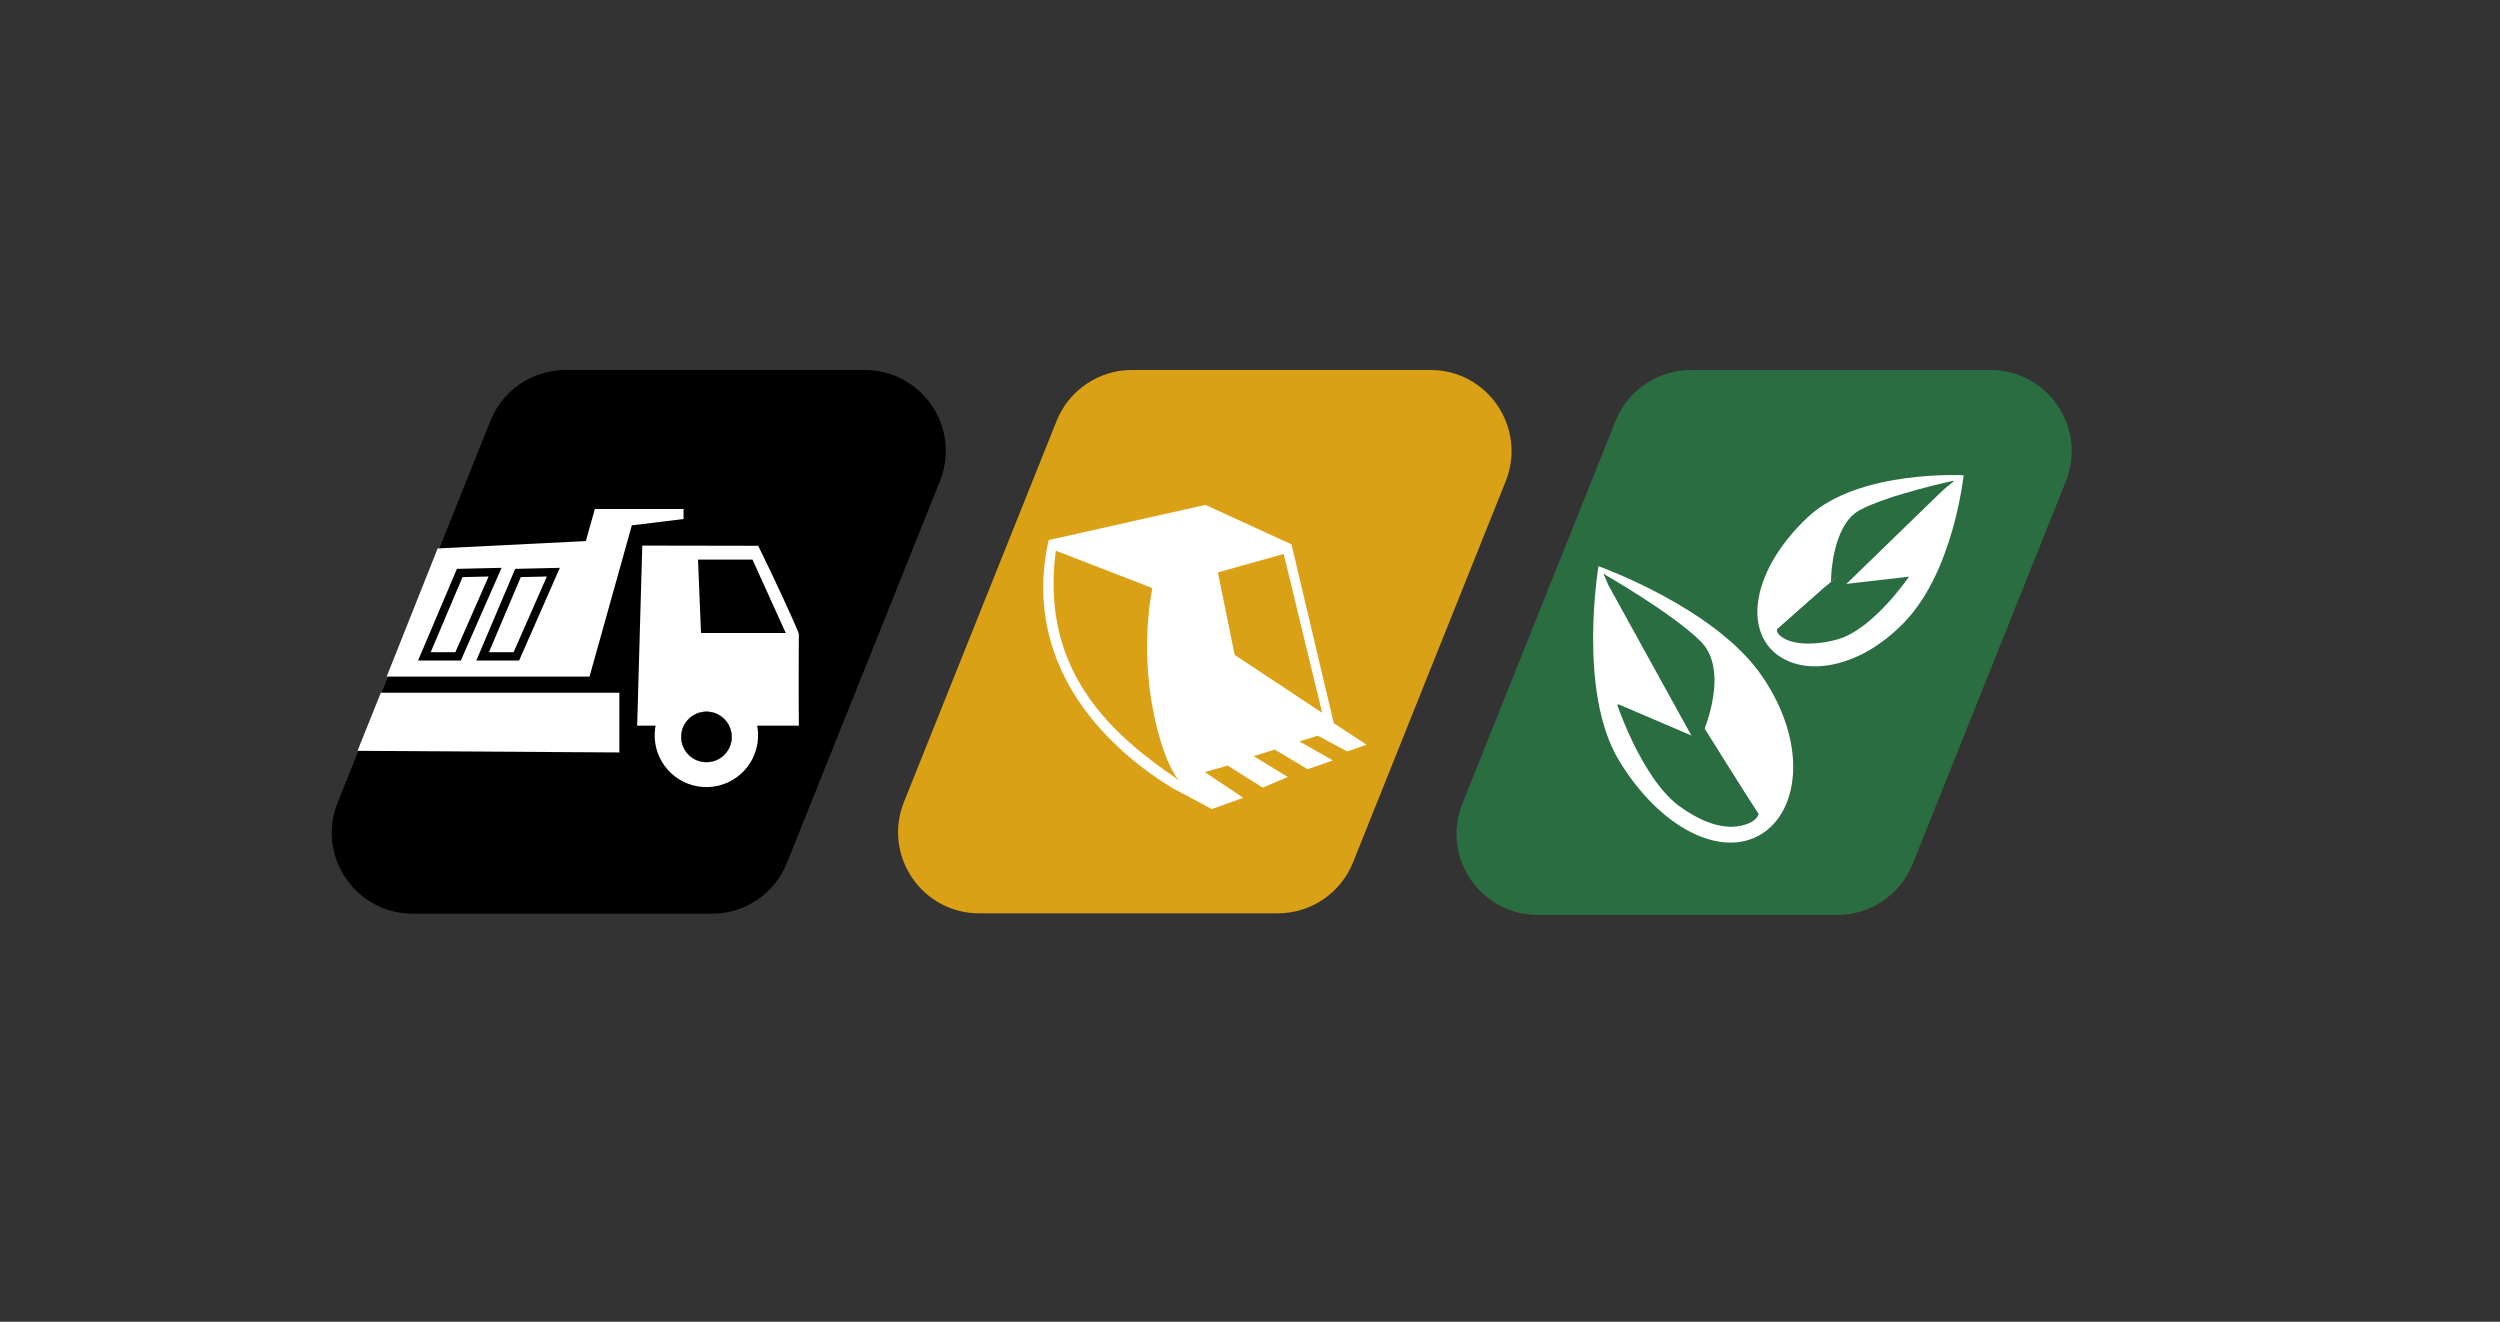 <?xml version="1.0" encoding="utf-8"?> <svg xmlns="http://www.w3.org/2000/svg" xmlns:xlink="http://www.w3.org/1999/xlink" version="1.1" id="Layer_1" x="0px" y="0px" viewBox="0 0 1223 646.6" style="enable-background:new 0 0 1223 646.6;" xml:space="preserve"><rect x="0" y="0" width="1223" height="646.6" fill="#333333" stroke="none"/> <style type="text/css"> .st0{fill:#FFFFFF;} .st1{stroke:#000000;stroke-width:0.216;} .st2{stroke:#000000;stroke-width:4.097;} .st3{fill:none;stroke:#000000;stroke-width:4.097;} .st4{fill:#DAA116;} .st5{fill:#2A6D41;} </style> <g> <g> <path d="M239.9,205.9c6-15.1,20.6-24.9,36.8-24.9H423c28.1,0,47.3,28.4,36.8,54.4l-74.8,186.7c-6,15.1-20.6,24.9-36.8,24.9H202 c-28.1,0-47.3-28.4-36.8-54.4L239.9,205.9z"></path> <path class="st0" d="M189.2,330.9l24.9-62.6l72.5-3.6L291,249h43.4v4.9l-25.3,3.1l-20.7,74H189.2z"></path> <path class="st0" d="M370.9,267l-56.7-0.1l-2.5,88.1h79.1c-0.2-17,0-42.7,0-44.9C389.7,306.6,377.7,280.6,370.9,267z"></path> <path class="st0" d="M303,338.9l-116.7,0l-11.4,28.4l128.1,0.8V338.9z"></path> <ellipse transform="matrix(0.16 -0.987 0.987 0.16 -64.857 643.288)" class="st0" cx="345.6" cy="359.8" rx="25.3" ry="25.3"></ellipse> <circle class="st1" cx="345.6" cy="360.5" r="12.3"></circle> <path class="st2" d="M366.8,275.8h-23.2l1.3,31.8h36.3L366.8,275.8z"></path> <path class="st3" d="M236.1,321.1l17.3-40.8l17.3-0.4l-18.1,41.2H236.1z"></path> <path class="st3" d="M207.6,321.1l17.3-40.8l17.3-0.4l-18.1,41.2H207.6z"></path> </g> <g> <path class="st4" d="M516.9,205.9c6-15,20.6-24.9,36.8-24.9h146.1c28,0,47.2,28.3,36.8,54.4l-74.7,186.5 c-6,15-20.6,24.9-36.8,24.9H479c-28,0-47.2-28.3-36.8-54.4L516.9,205.9z"></path> <path class="st0" d="M589.7,247L513,264.2c-14.4,64.7,33.4,104.9,60.7,121.4l19.1,10.2l15.4-5.5l-18.8-12.6l11.2-3.2l17.1,10.8 l12.3-5.2l-16.7-10.2l10.3-3.2l16.1,9.6L652,372l-16.3-9.3l8.9-2.8l14.5,7.7l9.4-3.3l-16-10.5l-20.7-87.5L589.7,247z"></path> <path class="st4" d="M595.8,280l32.2-9l18.8,77.7L604,320.4L595.8,280z"></path> <path class="st4" d="M563.7,287.7l-47.2-18.3c-7.9,59.5,28.1,90.6,60.6,112.5C570.5,376.7,555.1,334.9,563.7,287.7z"></path> </g> <g> <path class="st5" d="M790.3,206c6-15.1,20.7-25,36.9-25h146.5c28.1,0,47.4,28.4,36.9,54.5l-74.9,187.1c-6,15.1-20.7,25-36.9,25 H752.3c-28.1,0-47.4-28.4-36.9-54.5L790.3,206z"></path> <path class="st0" d="M861.8,330.5c22.4,32.4,18.8,66.1-0.4,77.7c-19.2,11.6-49-2.5-69.4-36.2c-20.4-33.7-10-95-10-95 S838.9,297.2,861.8,330.5z"></path> <path class="st0" d="M931.8,304.2c-23.4,24.5-52.3,27.4-65.5,13.3c-13.1-14.1-6.5-41.6,18.3-64.7s76-20.3,76-20.3 S955.8,279.1,931.8,304.2z"></path> <polygon class="st5" points="860.1,398.2 856.4,400.2 844.9,391.5 786.9,286.4 784.4,280.6 790.1,286.5 "></polygon> <path class="st5" d="M854.1,403.3c-11.1,3.7-23-2.1-32.4-8.8c-16.7-12.1-28.4-43.5-30.4-49.3c-0.1-0.4,0.3-0.7,0.6-0.6l39.2,16.8 c0.2,0.1,10.7,8.8,10.9,8.9l18.2,27.7c0.1,0.1,0.1,0.3,0.1,0.4C860,399.2,858.8,401.8,854.1,403.3z"></path> <path class="st5" d="M833.5,357.4c0,0,12.7-29.5-1.5-43.6c-14.2-14.1-47.6-33.1-47.6-33.1L833.5,357.4z"></path> <polygon class="st5" points="869.4,307.9 870.7,310.5 882.2,306.1 951.2,239.1 956,235.2 947.9,238.4 "></polygon> <path class="st5" d="M872.4,312.1c4.5,2.9,14.1,4,26.1,0.8c17.6-4.6,35.4-30.8,35.4-30.8l-34.7,4c-0.1,0-4,0.4-5.2,0.6 c-0.2,0-0.8,0.1-0.9,0.2l-23.5,20.7c-0.2,0.1-0.3,0.3-0.3,0.5C869.2,308.8,869.5,310.3,872.4,312.1z"></path> <path class="st5" d="M895.7,284.6c0,0,0-27.4,14-35s46.3-14.5,46.3-14.5L895.7,284.6z"></path> </g> </g> </svg> 